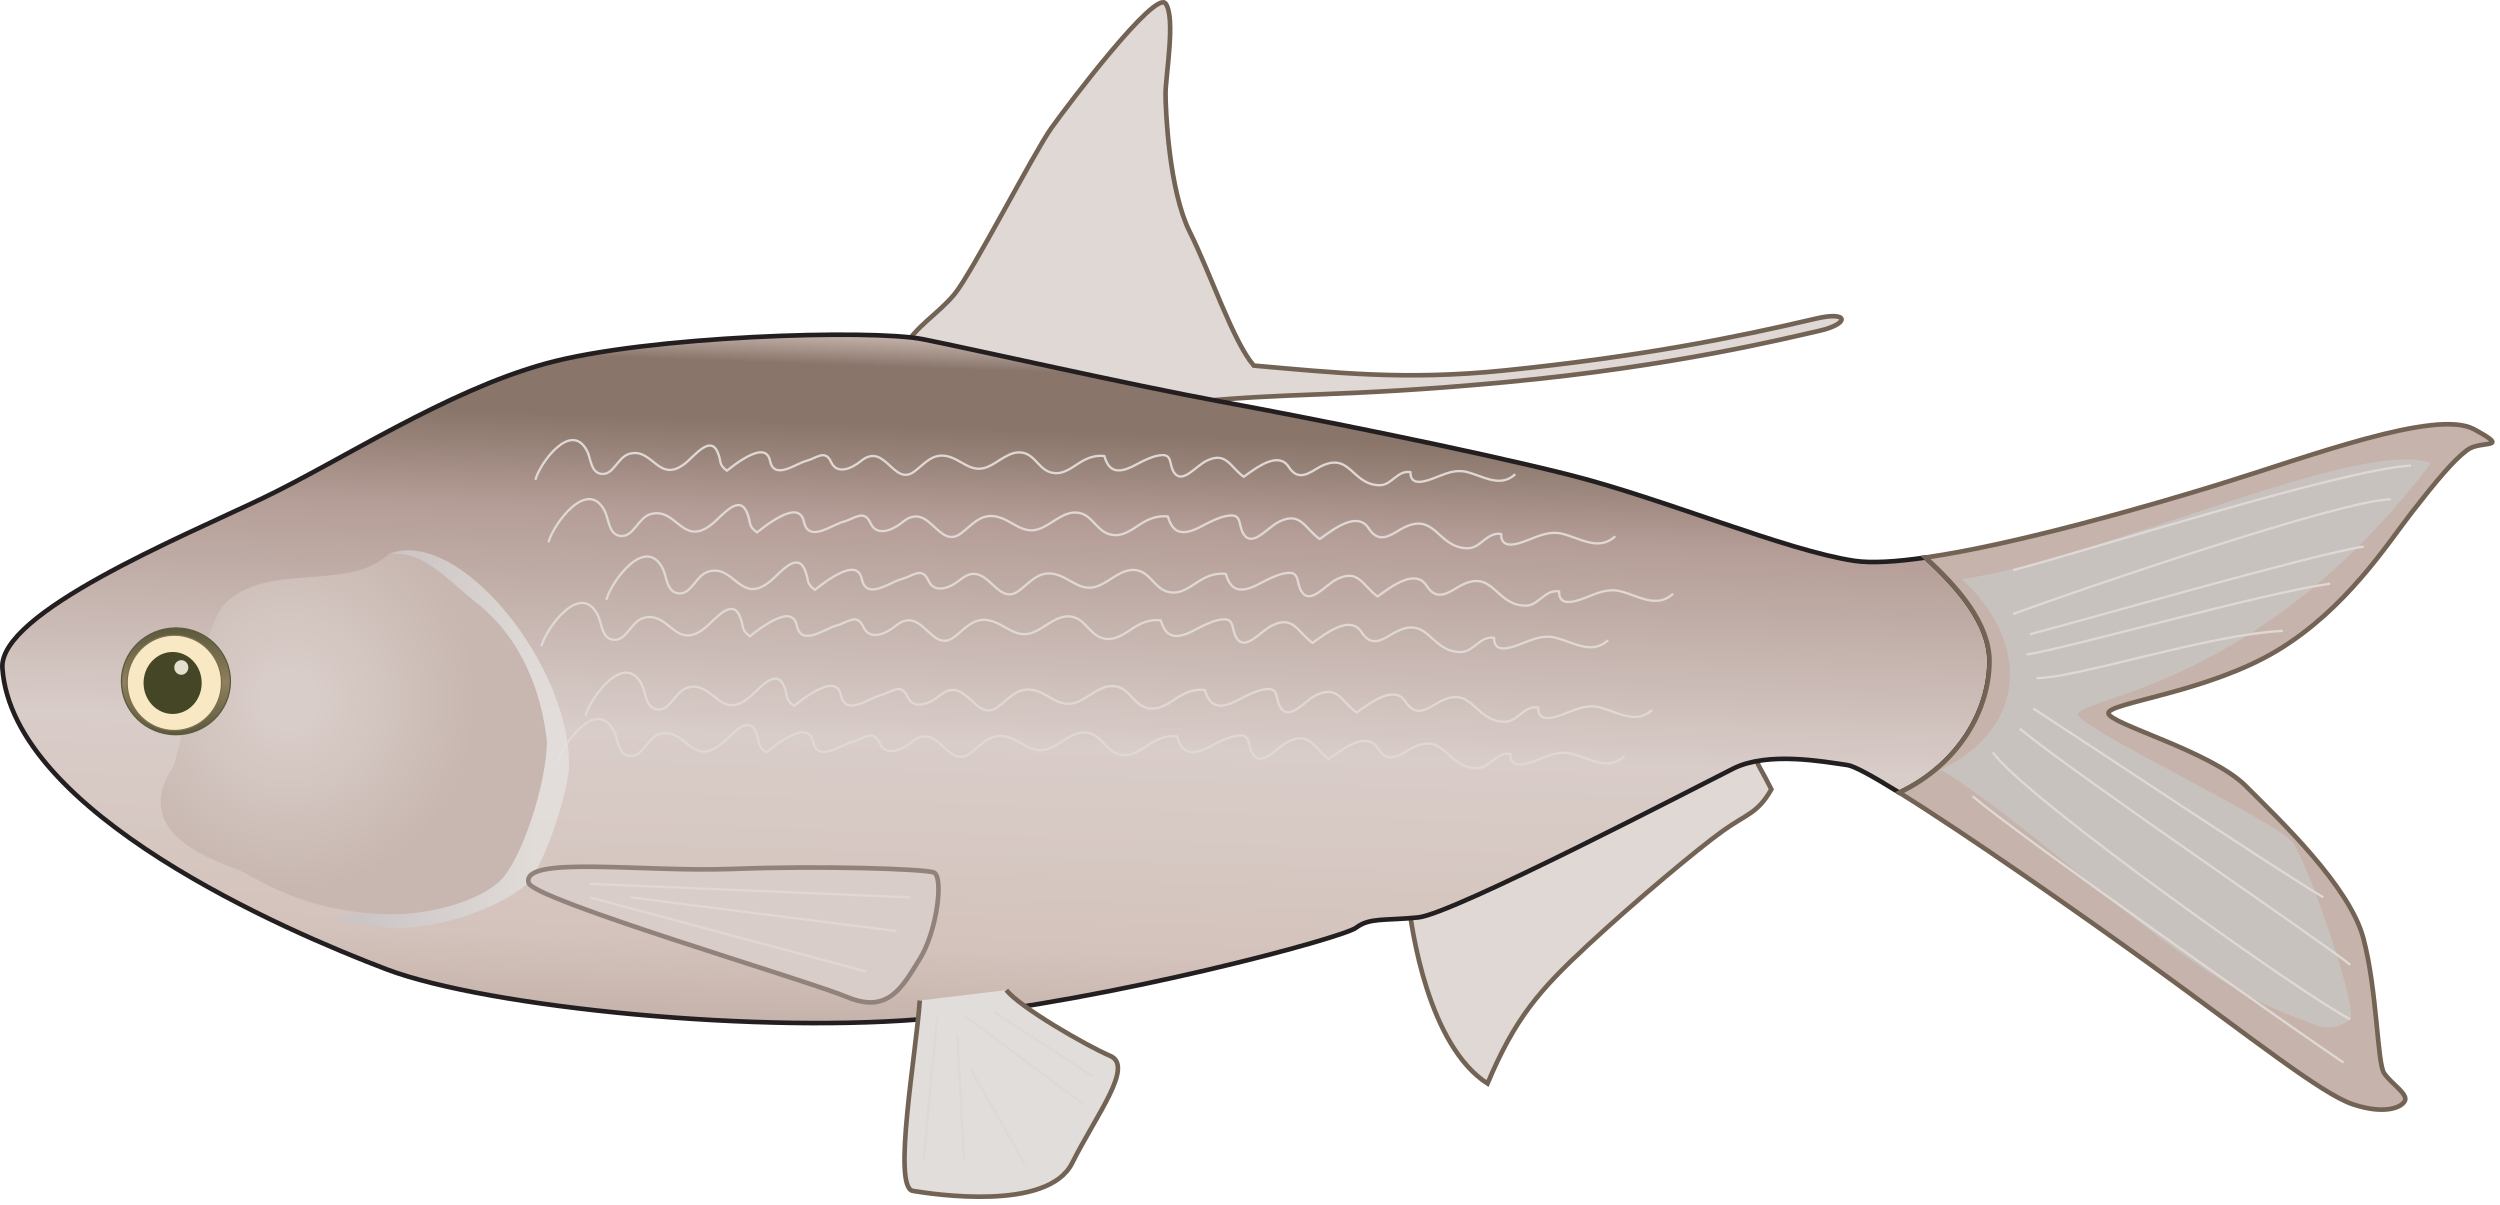 
        <svg xmlns:rdf="http://www.w3.org/1999/02/22-rdf-syntax-ns#" xmlns="http://www.w3.org/2000/svg" xmlns:cc="http://creativecommons.org/ns#" xmlns:xlink="http://www.w3.org/1999/xlink" xmlns:dc="http://purl.org/dc/elements/1.1/" x="0px" y="0px" width="502" height="242" viewBox="0 0 502 242" xml:space="preserve">
            <title>Nematalosa vlaminghi (Western Australian Gizzard Shad)</title>
            <desc xmlns:ian_image_library="https://ian.umces.edu/media-library/">
                <ian_image_library:title>Nematalosa vlaminghi (Western Australian Gizzard Shad)</ian_image_library:title>
                <ian_image_library:descr>Illustration of Nematalosa vlaminghi (Western Australian Gizzard Shad)</ian_image_library:descr>
                <ian_image_library:scene>
                    <ian_image_library:contains>Animalia, Chordata, Actinopterygii, Clupeiformes, Clupeidae, Nematalosa, Nematalosa vlaminghi, Western Australian Gizzard Shad, Perth Herring, </ian_image_library:contains>
                    <ian_image_library:when>2011-01-18</ian_image_library:when>
                </ian_image_library:scene>
            </desc>
            
<defs>
</defs>
<path fill="#DFD8D4" stroke="#726355" stroke-width="0.932" d="M282.703,180.043c0.696,6.951,4.171,29.894,15.987,37.537
	c5.562-13.205,10.428-18.768,20.16-27.806c9.729-9.036,22.244-19.463,27.11-22.939c4.866-3.475,6.949-3.475,9.729-8.339
	c-2.083-4.172-2.083-3.478-4.171-8.343"/>
<path fill="#DFD8D4" stroke="#726355" stroke-width="0.932" d="M181.212,70.212c2.781-4.867,6.952-6.95,10.428-11.122
	c3.476-4.17,15.987-28.5,19.463-33.366c3.476-4.867,20.854-27.806,22.939-25.025c2.085,2.781,0,14.597,0,18.073
	c0,3.479,0.696,19.463,4.867,27.804c4.17,8.343,8.679,21.968,12.85,26.834c15.988,1.392,30.307,3.034,50.405,0.972
	c27.111-2.779,45.821-6.485,62.562-10.426c6.59-1.55,6.765,1.102,0.397,2.519c-6.37,1.413-28.841,7.077-62.805,10.263
	c-33.97,3.181-43.067,1.892-64.979,4.225"/>
<linearGradient id="ian_symbols_6dd10248b7f20d5475fefc2ffec724b1" gradientUnits="userSpaceOnUse" x1="197.415" y1="206.811" x2="202.254" y2="68.234">
	<stop  offset="0.006" style="stop-color:#C6B4AC"/>
	<stop  offset="0.118" style="stop-color:#D4C3BC"/>
	<stop  offset="0.416" style="stop-color:#D9CDC9"/>
	<stop  offset="0.736" style="stop-color:#B49D96"/>
	<stop  offset="0.871" style="stop-color:#89756A"/>
	<stop  offset="0.955" style="stop-color:#89756A"/>
	<stop  offset="1" style="stop-color:#C6B4AC"/>
</linearGradient>
<path fill="url(#ian_symbols_6dd10248b7f20d5475fefc2ffec724b1)" stroke="#231F20" stroke-width="0.932" d="M399.486,132.774c0-7.522-6.201-14.757-12.854-20.818
	c-5.875,0.847-10.873,1.167-14.257,0.661c-13.903-2.087-38.233-12.513-57.695-17.38c-19.465-4.866-50.745-11.122-69.514-14.596
	c-18.769-3.475-49.354-10.428-59.782-12.514c-10.427-2.083-55.61-0.694-75.769,4.867c-20.159,5.56-41.013,19.463-57.001,27.11
	s-52.929,22.945-52.134,34.061c2.085,29.196,57,52.83,77.159,60.477c20.159,7.647,75.77,13.207,110.526,9.734
	c34.756-3.477,81.331-15.99,84.111-18.075c2.778-2.084,5.562-1.392,12.511-2.084c6.954-0.695,56.308-26.418,63.258-29.892
	c6.953-3.476,18.072-1.391,22.938-0.697c1.364,0.196,5.179,2.298,10.406,5.543C393.782,153.233,399.486,142.14,399.486,132.774z"/>
<radialGradient id="ian_symbols_dd55a9e5a09885d4052deb75bd1715d0" cx="58.185" cy="102.681" r="37.586" gradientTransform="matrix(1 -0.024 -0.024 -1 2.288 244.722)" gradientUnits="userSpaceOnUse">
	<stop  offset="0.148" style="stop-color:#D9CDC9"/>
	<stop  offset="1" style="stop-color:#C8B7B0"/>
</radialGradient>
<path fill="url(#ian_symbols_dd55a9e5a09885d4052deb75bd1715d0)" d="M34.937,153.668c-8.733,12.902,6.153,18.46,12.505,20.842c4.099,1.537,12.706,8.784,31.439,9.089
	c6.48,0.105,16.472-2.229,21.238-6.443c4.716-4.173,9.677-20.114,9.721-28.253c-1.137-10.554-5.471-20.972-13.958-27.681
	c-6.525-5.167-10.861-10.755-17.85-9.939c-8.295,7.712-24.539,1.367-32.973,10.034C41.007,125.706,36.723,147.317,34.937,153.668z"
	/>
<path fill="#C6B4AC" stroke="#726355" stroke-width="0.932" d="M472.471,221.753c6.257,2.083,9.732,0.693,10.428-0.697
	c0.696-1.39-2.779-3.476-4.171-5.561c-1.387-2.085-1.391-16.683-4.169-27.11c-2.78-10.426-16.683-23.636-23.636-30.587
	c-6.95-6.951-27.552-12.512-27.552-14.597c0-2.086,19.905-4.171,33.809-12.513c13.903-8.343,22.244-21.547,27.11-27.803
	c4.866-6.259,8.341-10.429,11.12-12.513c2.783-2.087,9.036,0,1.392-4.171c-7.646-4.174-33.368,5.558-51.441,11.122
	c-13.674,4.207-40.471,11.991-58.729,14.631c6.653,6.061,12.854,13.296,12.854,20.818c0,9.366-5.704,20.459-18.098,26.396
	c13.446,8.349,36.25,24.264,50.766,34.775C452.314,208.542,466.217,219.667,472.471,221.753z"/>
<path fill="#E1DDDB" stroke="#726355" stroke-width="0.932" d="M184.689,200.897c-0.696,10.426-5.562,37.537-1.391,38.234
	c4.17,0.693,27.112,4.17,31.977-5.563c4.866-9.732,12.513-19.465,7.646-21.55c-4.866-2.086-18.075-9.732-20.854-13.206"/>
<linearGradient id="ian_symbols_fa8946759a5680f421165eccd43fbfcd" gradientUnits="userSpaceOnUse" x1="35.326" y1="147.529" x2="35.326" y2="126.099">
	<stop  offset="0" style="stop-color:#5B593D"/>
	<stop  offset="0.489" style="stop-color:#8F7F5D"/>
	<stop  offset="1" style="stop-color:#5B593D"/>
</linearGradient>
<path fill="url(#ian_symbols_fa8946759a5680f421165eccd43fbfcd)" stroke="#5B593D" stroke-width="0.264" d="M46.266,136.815c0,5.925-4.898,10.714-10.94,10.714
	c-6.043,0-10.94-4.789-10.94-10.714c0-5.917,4.897-10.716,10.94-10.716C41.368,126.099,46.266,130.898,46.266,136.815z"/>
<path fill="#F8E8C3" stroke="#7B6F4E" stroke-width="0.264" d="M44.487,137.11c0,5.294-4.253,9.585-9.483,9.585
	c-5.24,0-9.482-4.291-9.482-9.585c0-5.29,4.242-9.573,9.482-9.573C40.234,127.537,44.487,131.82,44.487,137.11z"/>
<path fill="#444626" d="M40.5,137.143c0,3.431-2.607,6.221-5.833,6.221c-3.223,0-5.841-2.79-5.841-6.221
	c0-3.44,2.618-6.226,5.841-6.226C37.894,130.917,40.5,133.703,40.5,137.143z"/>
<path fill="#E4DFCE" d="M37.814,134.031c0,0.811-0.631,1.468-1.406,1.468c-0.778,0-1.418-0.657-1.418-1.468
	c0-0.806,0.641-1.469,1.418-1.469C37.183,132.562,37.814,133.225,37.814,134.031z"/>
<path fill="#C8C2BF" d="M463.48,205.224c3.132,1.567,5.948,1.381,8.446-0.564c1.464-2.929-8.732-31.616-11.469-35.388
	c-3.206-4.414-43.87-23.444-43.198-25.909c0.933-3.418,36.981-5.594,70.855-50.346c-13.837-5.354-66.193,19.228-94.166,23.271
	c13.023,11.862,14.045,29.483-4.245,38.247C413.058,169.034,437.69,196.621,463.48,205.224"/>
<path fill="none" stroke="#DFD8D4" stroke-width="0.466" stroke-linecap="round" stroke-linejoin="round" d="M110.183,108.722
	c1.018-3.521,7.8-12.894,11.269-6.074c0.837,1.646,0.764,4.755,3.189,4.975c2.601,0.233,3.458-3.646,5.982-4.382
	c5.326-1.555,6.424,7.094,12.666,1.73c1.787-1.531,5.075-5.653,6.624-2.225c1.052,2.328,0.094,2.644,2.089,4.178
	c1.242-1,2.526-1.965,3.91-2.765c1.919-1.107,4.87-2.437,5.507,0.572c0.927,4.385,5.567,0.638,7.946,0.037
	c2.226-0.561,4.107-2.633,5.425,0.277c1.308,2.885,4.628,1.3,6.456-0.204c5.386-4.427,7.138,5.737,11.763,2.231
	c2.184-1.659,3.844-3.925,6.923-3.368c3.328,0.608,5.357,3.928,9.091,2.374c2.428-1.013,4.73-3.592,7.597-3.102
	c3.054,0.522,3.76,4.427,7.309,4.482c2.315,0.035,4.149-1.781,6.067-2.803c1.406-0.745,2.922-1.136,4.521-0.941
	c0.345,1.21,0.975,2.679,2.338,3.036c2.022,0.528,4.362-1.113,6.079-1.927c1.3-0.616,2.686-1.217,4.144-1.312
	c2.288-0.153,1.591,2.087,2.619,3.708c1.794,2.829,4.728-1.27,7.135-2.455c4.341-2.142,5.131,1.306,8.159,3.485
	c2.938-2.134,7.594-5.647,9.841-2.152c1.717,2.67,3.605,1.928,5.887,0.512c7.587-4.722,7.576,3.477,14.022,3.479
	c2.63-0.002,3.792-3.312,6.701-2.865c-0.104,3.299,3.451,1.963,5.29,1.26c2.346-0.895,4.403-1.911,6.968-1.297
	c3.468,0.825,7.219,3.52,10.493,0.628"/>
<path fill="none" stroke="#DFD8D4" stroke-width="0.466" stroke-linecap="round" stroke-linejoin="round" d="M107.558,96.175
	c0.935-3.234,7.165-11.843,10.351-5.578c0.769,1.513,0.702,4.369,2.929,4.569c2.388,0.215,3.177-3.349,5.495-4.026
	c4.892-1.426,5.901,6.518,11.633,1.592c1.641-1.41,4.661-5.192,6.083-2.045c0.967,2.138,0.086,2.431,1.918,3.837
	c1.141-0.92,2.32-1.807,3.591-2.537c1.763-1.018,4.473-2.242,5.059,0.523c0.852,4.028,5.114,0.586,7.299,0.034
	c2.043-0.515,3.771-2.418,4.981,0.253c1.201,2.65,4.251,1.195,5.931-0.184c4.945-4.068,6.555,5.267,10.803,2.047
	c2.006-1.524,3.531-3.606,6.36-3.094c3.056,0.561,4.919,3.61,8.35,2.18c2.23-0.929,4.345-3.298,6.977-2.848
	c2.806,0.479,3.455,4.068,6.714,4.117c2.126,0.03,3.811-1.639,5.573-2.575c1.292-0.685,2.684-1.043,4.152-0.865
	c0.317,1.113,0.896,2.46,2.148,2.789c1.856,0.486,4.006-1.022,5.583-1.771c1.195-0.564,2.468-1.116,3.805-1.204
	c2.103-0.141,1.463,1.917,2.406,3.406c1.648,2.598,4.343-1.166,6.555-2.255c3.988-1.965,4.713,1.2,7.492,3.202
	c2.702-1.959,6.976-5.187,9.04-1.978c1.577,2.453,3.313,1.771,5.407,0.469c6.969-4.334,6.956,3.195,12.882,3.199
	c2.412-0.004,3.479-3.044,6.154-2.632c-0.097,3.028,3.167,1.801,4.858,1.156c2.154-0.821,4.044-1.756,6.399-1.193
	c3.185,0.759,6.632,3.234,9.637,0.578"/>
<path fill="none" stroke="#DFD8D4" stroke-width="0.466" stroke-linecap="round" stroke-linejoin="round" d="M121.814,120.25
	c1.018-3.521,7.8-12.895,11.269-6.074c0.837,1.647,0.764,4.756,3.189,4.976c2.601,0.233,3.458-3.646,5.982-4.381
	c5.326-1.555,6.424,7.093,12.666,1.73c1.787-1.532,5.076-5.653,6.624-2.225c1.052,2.327,0.094,2.644,2.089,4.178
	c1.242-1.002,2.525-1.967,3.91-2.765c1.92-1.107,4.87-2.438,5.507,0.572c0.928,4.386,5.567,0.64,7.946,0.037
	c2.226-0.561,4.107-2.632,5.425,0.277c1.308,2.885,4.628,1.3,6.456-0.202c5.385-4.429,7.138,5.734,11.763,2.227
	c2.184-1.657,3.844-3.923,6.923-3.366c3.329,0.61,5.357,3.928,9.092,2.373c2.428-1.012,4.731-3.591,7.597-3.1
	c3.054,0.519,3.76,4.426,7.309,4.479c2.314,0.035,4.149-1.779,6.067-2.801c1.406-0.745,2.922-1.136,4.521-0.942
	c0.345,1.211,0.974,2.681,2.338,3.036c2.022,0.528,4.363-1.112,6.08-1.926c1.3-0.616,2.687-1.217,4.144-1.312
	c2.287-0.153,1.592,2.087,2.619,3.708c1.793,2.83,4.728-1.27,7.135-2.456c4.342-2.142,5.132,1.308,8.157,3.486
	c2.94-2.134,7.596-5.648,9.841-2.152c1.719,2.669,3.606,1.93,5.888,0.511c7.588-4.72,7.575,3.476,14.023,3.478
	c2.628-0.002,3.791-3.311,6.702-2.864c-0.105,3.3,3.45,1.963,5.289,1.261c2.345-0.893,4.404-1.911,6.969-1.297
	c3.467,0.825,7.218,3.522,10.492,0.628"/>
<path fill="none" stroke="#DFD8D4" stroke-width="0.466" stroke-linecap="round" stroke-linejoin="round" d="M108.759,129.574
	c1.018-3.52,7.8-12.894,11.27-6.073c0.837,1.646,0.764,4.755,3.189,4.975c2.6,0.233,3.458-3.646,5.981-4.381
	c5.326-1.556,6.424,7.094,12.666,1.729c1.786-1.532,5.076-5.653,6.624-2.226c1.053,2.328,0.094,2.645,2.089,4.178
	c1.242-1.001,2.525-1.967,3.911-2.764c1.919-1.107,4.869-2.439,5.507,0.571c0.928,4.386,5.567,0.64,7.947,0.036
	c2.225-0.561,4.106-2.631,5.424,0.276c1.308,2.886,4.628,1.301,6.456-0.201c5.386-4.429,7.137,5.734,11.762,2.227
	c2.184-1.657,3.844-3.922,6.923-3.365c3.328,0.61,5.357,3.929,9.091,2.373c2.429-1.012,4.731-3.591,7.597-3.099
	c3.054,0.519,3.76,4.425,7.309,4.478c2.314,0.034,4.148-1.779,6.068-2.801c1.406-0.745,2.922-1.136,4.521-0.941
	c0.344,1.211,0.973,2.681,2.338,3.036c2.021,0.528,4.361-1.113,6.079-1.928c1.3-0.615,2.686-1.216,4.143-1.311
	c2.287-0.153,1.592,2.087,2.619,3.708c1.793,2.83,4.728-1.27,7.135-2.455c4.343-2.142,5.132,1.307,8.157,3.486
	c2.941-2.135,7.596-5.648,9.843-2.154c1.717,2.671,3.605,1.931,5.887,0.512c7.587-4.719,7.574,3.478,14.023,3.479
	c2.629-0.002,3.79-3.311,6.702-2.864c-0.105,3.3,3.449,1.962,5.288,1.26c2.346-0.893,4.404-1.911,6.969-1.297
	c3.467,0.825,7.219,3.521,10.494,0.629"/>
<path fill="none" stroke="#DFD8D4" stroke-width="0.466" stroke-linecap="round" stroke-linejoin="round" d="M117.611,143.564
	c1.018-3.521,7.8-12.894,11.27-6.073c0.836,1.646,0.764,4.755,3.189,4.976c2.601,0.232,3.458-3.646,5.982-4.384
	c5.326-1.554,6.424,7.095,12.665,1.731c1.787-1.533,5.076-5.652,6.623-2.225c1.053,2.327,0.095,2.645,2.089,4.18
	c1.242-1.004,2.526-1.969,3.911-2.768c1.919-1.106,4.87-2.438,5.507,0.573c0.928,4.385,5.567,0.637,7.947,0.036
	c2.226-0.561,4.107-2.634,5.425,0.276c1.307,2.886,4.628,1.299,6.456-0.204c5.385-4.426,7.137,5.737,11.762,2.229
	c2.184-1.657,3.845-3.923,6.924-3.365c3.328,0.608,5.356,3.928,9.091,2.372c2.429-1.013,4.731-3.59,7.596-3.102
	c3.055,0.521,3.762,4.428,7.311,4.481c2.315,0.034,4.148-1.782,6.067-2.802c1.406-0.745,2.922-1.137,4.521-0.941
	c0.344,1.211,0.974,2.679,2.338,3.033c2.021,0.53,4.362-1.11,6.08-1.924c1.3-0.615,2.687-1.218,4.144-1.312
	c2.287-0.153,1.592,2.087,2.619,3.707c1.792,2.829,4.729-1.269,7.135-2.454c4.343-2.143,5.133,1.306,8.156,3.485
	c2.942-2.133,7.598-5.647,9.841-2.152c1.72,2.67,3.606,1.929,5.891,0.51c7.587-4.721,7.572,3.48,14.022,3.48
	c2.626,0,3.789-3.31,6.702-2.865c-0.105,3.303,3.449,1.966,5.289,1.261c2.346-0.895,4.403-1.91,6.967-1.299
	c3.468,0.827,7.22,3.522,10.494,0.63"/>
<path fill="none" stroke="#DFD8D4" stroke-width="0.466" stroke-linecap="round" stroke-linejoin="round" d="M112.017,152.889
	c1.018-3.521,7.8-12.895,11.269-6.074c0.836,1.646,0.764,4.755,3.189,4.976c2.601,0.233,3.458-3.646,5.982-4.384
	c5.326-1.554,6.424,7.096,12.666,1.732c1.787-1.533,5.075-5.653,6.623-2.226c1.053,2.327,0.095,2.645,2.09,4.179
	c1.242-1.002,2.526-1.968,3.91-2.766c1.919-1.107,4.87-2.438,5.507,0.571c0.928,4.387,5.567,0.639,7.946,0.036
	c2.226-0.561,4.107-2.633,5.425,0.277c1.307,2.885,4.628,1.299,6.456-0.204c5.386-4.425,7.138,5.737,11.763,2.229
	c2.183-1.656,3.845-3.923,6.923-3.366c3.328,0.608,5.357,3.93,9.091,2.374c2.428-1.013,4.731-3.59,7.596-3.102
	c3.055,0.521,3.761,4.427,7.31,4.479c2.315,0.035,4.148-1.78,6.067-2.801c1.406-0.744,2.922-1.136,4.521-0.941
	c0.345,1.212,0.975,2.679,2.338,3.034c2.021,0.53,4.362-1.111,6.079-1.926c1.3-0.615,2.686-1.216,4.144-1.311
	c2.287-0.152,1.591,2.087,2.619,3.708c1.793,2.828,4.729-1.269,7.137-2.455c4.342-2.142,5.132,1.306,8.155,3.486
	c2.943-2.133,7.598-5.648,9.842-2.153c1.719,2.67,3.605,1.93,5.89,0.511c7.587-4.721,7.571,3.479,14.023,3.479
	c2.626,0,3.787-3.309,6.702-2.864c-0.106,3.302,3.448,1.965,5.288,1.26c2.346-0.894,4.403-1.91,6.968-1.298
	c3.466,0.827,7.22,3.522,10.494,0.63"/>
<line fill="none" stroke="#DFD8D4" stroke-width="0.466" x1="199.675" y1="203.215" x2="219.315" y2="216.083"/>
<line fill="none" stroke="#DFD8D4" stroke-width="0.466" x1="188.165" y1="204.375" x2="185.452" y2="233.017"/>
<line fill="none" stroke="#DFD8D4" stroke-width="0.466" x1="193.58" y1="203.891" x2="217.283" y2="221.501"/>
<line fill="none" stroke="#DFD8D4" stroke-width="0.466" x1="192.225" y1="207.957" x2="193.58" y2="233.017"/>
<line fill="none" stroke="#DFD8D4" stroke-width="0.466" x1="194.934" y1="214.729" x2="205.771" y2="233.694"/>
<path fill="none" stroke="#DFD8D4" stroke-width="0.466" d="M404.215,114.491c15.576-4.062,66.373-20.318,79.919-20.997"/>
<path fill="none" stroke="#DFD8D4" stroke-width="0.466" d="M396.085,159.869c9.484,8.127,66.374,48.088,74.503,53.506"/>
<path fill="none" stroke="#DFD8D4" stroke-width="0.466" d="M404.215,123.294c12.868-4.741,66.371-23.027,75.854-23.027"/>
<path fill="none" stroke="#DFD8D4" stroke-width="0.466" d="M400.15,151.063c6.773,9.481,63.634,49.623,71.776,53.597"/>
<path fill="none" stroke="#DFD8D4" stroke-width="0.466" d="M407.6,127.359c12.869-3.387,57.568-16.253,67.051-17.606"/>
<path fill="none" stroke="#DFD8D4" stroke-width="0.466" d="M405.57,146.323c11.514,9.481,59.601,41.993,66.373,47.41"/>
<path fill="none" stroke="#DFD8D4" stroke-width="0.466" d="M406.923,131.422c8.806-1.355,46.731-12.193,60.955-14.224"/>
<path fill="none" stroke="#DFD8D4" stroke-width="0.466" d="M408.278,142.259c13.546,8.804,48.089,31.831,58.247,37.929"/>
<path fill="none" stroke="#DFD8D4" stroke-width="0.466" d="M408.956,136.163c8.128,0,34.54-8.804,49.441-9.48"/>
<line fill="none" stroke="#DFD8D4" stroke-width="0.466" x1="350.032" y1="155.128" x2="352.741" y2="159.869"/>
<linearGradient id="ian_symbols_8135706f6e41a614cd8d7bcd9f509724" gradientUnits="userSpaceOnUse" x1="71.291" y1="94.376" x2="107.252" y2="94.376" gradientTransform="matrix(1 -0.024 -0.024 -1 2.288 244.722)">
	<stop  offset="0" style="stop-color:#C8C5C8"/>
	<stop  offset="1" style="stop-color:#E4E2DF"/>
</linearGradient>
<path opacity="0.77" fill="url(#ian_symbols_8135706f6e41a614cd8d7bcd9f509724)" d="M106.266,177.109c-6.771,6.171-20.715,9.906-28.853,9.111
	c-9.228-0.9-17.266-2.926,1.468-2.621c6.48,0.105,16.472-2.229,21.238-6.443c4.716-4.173,9.677-20.114,9.721-28.253
	c-1.137-10.554-5.471-20.972-13.958-27.681c-6.525-5.167-10.861-10.755-17.85-9.939c13.986-5.894,37.037,22.756,36.203,43.25
	C113.582,160.552,109.863,171.836,106.266,177.109z"/>
<path fill="#D9CDC9" stroke="#91827B" stroke-width="0.932" d="M106.139,177.263c0.843,3.372,55.61,19.463,63.952,22.938
	c8.341,3.477,11.122-2.084,14.598-7.646c3.476-5.562,4.865-16.682,2.779-17.378c-2.085-0.695-22.244-1.391-40.317-0.695
	C129.078,175.178,104.748,171.704,106.139,177.263z"/>
<line fill="none" stroke="#DFD8D4" stroke-width="0.466" x1="118.401" y1="177.479" x2="182.743" y2="180.188"/>
<line fill="none" stroke="#DFD8D4" stroke-width="0.466" x1="126.528" y1="180.188" x2="180.034" y2="186.959"/>
<line fill="none" stroke="#DFD8D4" stroke-width="0.466" x1="118.401" y1="180.188" x2="173.938" y2="195.087"/>
</svg>
